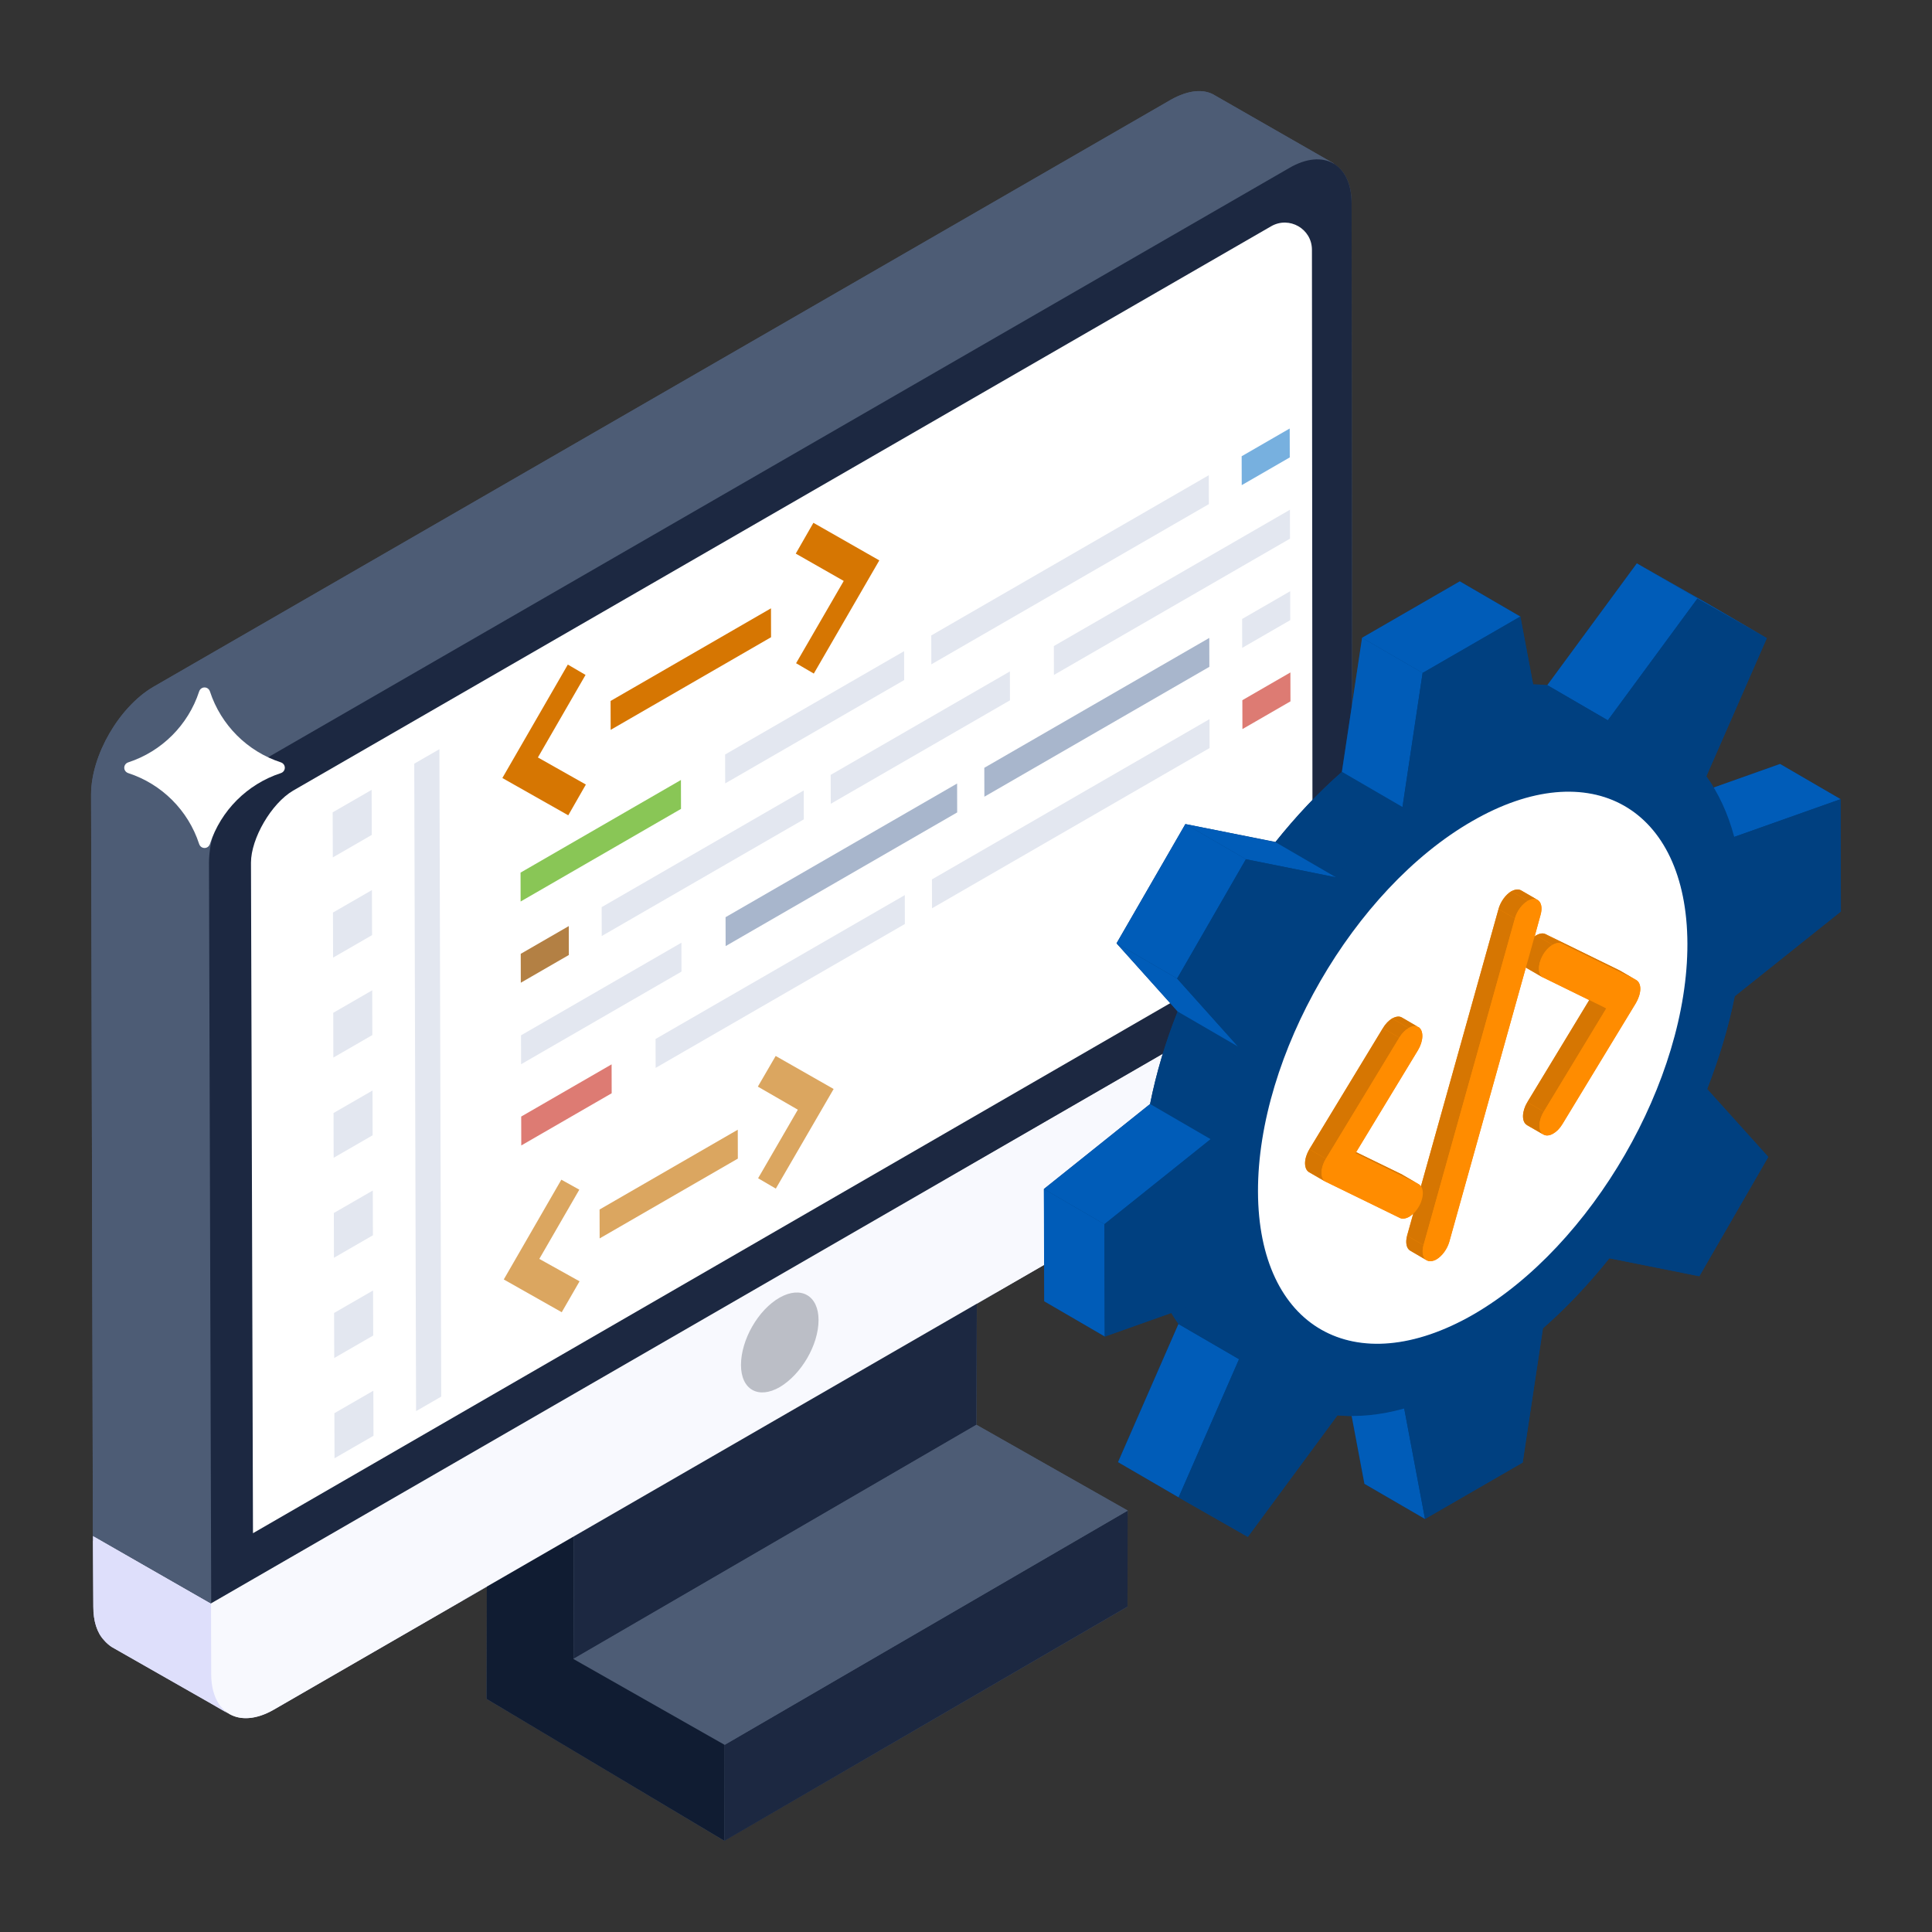 <svg xmlns="http://www.w3.org/2000/svg" version="1.1" xmlns:xlink="http://www.w3.org/1999/xlink" xmlns:svgjs="http://svgjs.com/svgjs" width="150" height="150" x="0" y="0" viewBox="0 0 53 53" style="enable-background:new 0 0 512 512" xml:space="preserve" class=""><rect x="0" y="0" width="53" height="53" fill="#333333" stroke="none"/><g><g xmlns="http://www.w3.org/2000/svg" id="_x31_20"><path d="m37.099 25.907v1.94c.01 1.09-.76 2.41-1.7 2.95l-27.88 16.1c-.5.29-.95.3-1.26.1l-.46-.26-2.74-1.56c-.07-.05-.14-.11-.2-.18-.2-.21-.3-.53-.3-.92l-.01-1.94 3.24 1.85z" fill="#DEDFFB" data-original="#dedffb"></path><g><g><g><path d="m26.799 35.767.523-.302c-2.59-2.889-1.783-8.47 2.406-9.689.792-.452 1.746-.727 2.88-.727 2.066 0 3.56.882 4.49 2.159v-1.301l-.02-20.33c0-.54-.19-.91-.5-1.09v-.01l-3.25-1.86c-.3-.19-.73-.15-1.21.12l-27.92 16.11c-.93.55-1.7 1.87-1.7 2.95l.05 20.34.001.144c.905-1.46 2.474-2.505 4.717-2.505 3.023 0 4.827 1.885 5.419 4.139l.672-.388-.01 3.08 1.38.82 5.14 3.07 5.5-3.19 5.56-3.23v-2.34l.01-.3-4.15-2.35z" fill="#4D5C75" data-original="#4d5c75" class=""></path><g><g><g><g><g><g><g><path d="m26.799 35.252-.014 3.832-11.05 6.419.014-3.819z" fill="#1C2841" data-original="#1c2841" class=""></path><path d="m14.397 40.689 9.981-5.801 1.785 1.174-9.981 5.801z" fill="#EAF0F6" data-original="#eaf0f6"></path><path d="m19.879 47.866 11.056-6.425-.005 2.634-11.056 6.425z" fill="#1C2841" data-original="#1c2841" class=""></path><path d="m15.733 45.512 11.056-6.425 4.145 2.354-11.056 6.425z" fill="#4D5C75" data-original="#4d5c75" class=""></path><path d="m15.744 41.687-.011 3.825 4.145 2.354-.005 2.634-6.526-3.894.016-6.459z" fill="#101C32" data-original="#101c32"></path><path d="m36.589 4.487-30.79 39.51-3.25-1.86-.05-20.34c0-1.08.77-2.4 1.7-2.95l27.92-16.11c.48-.27.91-.31 1.21-.12z" fill="#4D5C75" data-original="#4d5c75" class=""></path><path d="m37.097 25.91-31.303 18.089-.061-20.331c0-1.076.77-2.396 1.711-2.946l27.923-16.113c.941-.55 1.711-.11 1.711.966z" fill="#1C2841" data-original="#1c2841" class=""></path><path d="m6.885 23.665c0-.666.562-1.628 1.156-1.976 0 0 21.623-12.478 26.83-15.482.498-.287 1.119.071 1.119.645.004 4.381.017 18.411.017 18.411l-29.067 16.797z" fill="#FFFFFF" data-original="#ffffff" class=""></path><path d="m6.296 47.031-.501-.293-2.732-1.557c-.073-.049-.147-.11-.208-.183-.196-.208-.293-.526-.293-.917l-.012-1.944 3.245 1.863v1.944c.012.538.196.917.501 1.088z" fill="#DEDFFB" data-original="#dedffb"></path><path d="m37.097 25.91.005 1.939c.003 1.085-.759 2.404-1.703 2.949l-27.886 16.1c-.949.548-1.716.111-1.719-.974l-.005-1.939z" fill="#F8F9FE" data-original="#f8f9fe" class=""></path><path d="m22.455 36.212c0 .686-.477 1.492-1.064 1.84-.587.338-1.064.07-1.064-.607 0-.686.467-1.512 1.064-1.85.587-.328 1.064-.05 1.064.617z" fill="#BBBEC6" data-original="#bbbec6" class=""></path></g></g></g><path d="m7.701 20.912c.15.049.15.249 0.0.298-.459.15-.869.407-1.202.739-.332.332-.589.742-.739 1.201-.049.151-.249.15-.298-0-.299-.917-1.023-1.641-1.94-1.94-.151-.049-.151-.249-0-.298.459-.15.869-.407 1.201-.739.332-.332.589-.742.739-1.202.049-.15.249-.15.298 0.0.15.459.407.869.739 1.202.332.332.742.589 1.202.739z" fill="#FFFFFF" data-original="#ffffff" class=""></path></g></g></g></g><g><g><g><path d="m46.829 29.877 1.68 1.86-1.89 3.27-2.47-.49c-.56.7-1.18 1.36-1.82 1.92l-.56 3.68-2.68 1.55-1.66-.96-.35-1.86c-.13 0-.26-.01-.39-.02l-2.46 3.33-1.9-1.08-1.66-.97 1.66-3.79c-.07-.1-.13-.2-.19-.3l-1.83.65-1.66-.97-.01-3.08 2.91-2.33c.17-.85.42-1.7.76-2.54l-1.68-1.87 1.89-3.27 2.47.49c.56-.7 1.18-1.36 1.82-1.92l.56-3.68 2.68-1.55 1.66.97.35 1.86c.13 0 .26.01.39.02l2.45-3.34 1.91 1.08 1.66.97-1.66 3.79c.07.1.14.2.2.31l1.82-.65 1.66.97.01 3.08-2.91 2.32c-.17.85-.43 1.7-.76 2.55z" fill="#004080" data-original="#656fea" class=""></path></g></g></g><g><g><g enable-background="new"><g><path d="m39.092 41.669-1.661-.965-.571-3.032 1.661.965z" fill="#005CB8" data-original="#6f93f1" class=""></path></g><g><path d="m47.575 22.958-1.661-.965 2.918-1.035 1.661.965z" fill="#005CB8" data-original="#6f93f1" class=""></path></g><g><path d="m42.91 21.151 1.661.965c1.057.614 1.711 1.92 1.717 3.776.011 3.739-2.616 8.288-5.87 10.167l-1.661-.965c3.254-1.879 5.881-6.428 5.87-10.167-.005-1.856-.66-3.162-1.717-3.776z" fill="#005CB8" data-original="#6f93f1" class=""></path></g><g><path d="m36.229 36.469-1.661-.965c1.071.622 2.553.534 4.188-.41l1.661.965c-1.635.944-3.117 1.032-4.188.41z" fill="#005CB8" data-original="#6f93f1" class=""></path></g><g><path d="m46.564 16.42-1.661-.965 1.904 1.085 1.661.965z" fill="#005CB8" data-original="#6f93f1" class=""></path></g><g><path d="m32.333 41.076-1.661-.965 1.657-3.79 1.661.965z" fill="#005CB8" data-original="#6f93f1" class=""></path></g><g><path d="m44.108 19.76-1.661-.965 2.457-3.34 1.661.965z" fill="#005CB8" data-original="#6f93f1" class=""></path></g><g><path d="m33.989 37.286-1.661-.965c-.333-.46-.593-1.014-.766-1.662l1.661.965c.173.648.433 1.202.766 1.662z" fill="#004080" data-original="#5564d7" class=""></path></g><g><path d="m42.277 19.943-1.661-.965c.65-.182 1.265-.24 1.83-.182l1.661.965c-.565-.057-1.18 0-1.83.182z" fill="#004080" data-original="#5564d7" class=""></path></g><g><path d="m33.211 31.251-1.661-.965c.168-.845.422-1.695.754-2.539l1.661.965c-.332.844-.585 1.694-.754 2.539z" fill="#004080" data-original="#5564d7" class=""></path></g><g><path d="m36.649 24.067-1.661-.965c.563-.706 1.176-1.36 1.825-1.928l1.661.965c-.649.568-1.262 1.222-1.825 1.928z" fill="#004080" data-original="#5564d7" class=""></path></g><g><path d="m30.306 36.662-1.661-.965-.009-3.08 1.661.965z" fill="#005CB8" data-original="#6bb4f9" class=""></path></g><g><path d="m30.297 33.583-1.661-.965 2.914-2.332 1.661.965z" fill="#005CB8" data-original="#6f93f1" class=""></path></g><g><path d="m39.026 18.461-1.661-.965 2.68-1.547 1.661.965z" fill="#005CB8" data-original="#6bb4f9" class=""></path></g><g><path d="m38.474 22.138-1.661-.965.552-3.678 1.661.965z" fill="#005CB8" data-original="#6f93f1" class=""></path></g><g><path d="m33.965 28.712-1.661-.965-1.673-1.868 1.661.965z" fill="#005CB8" data-original="#6f93f1" class=""></path></g><g><path d="m34.179 23.571-1.661-.965 2.47.496 1.661.965z" fill="#005CB8" data-original="#6f93f1" class=""></path></g><g><path d="m32.292 26.844-1.661-.965 1.887-3.274 1.661.965z" fill="#005CB8" data-original="#6bb4f9" class=""></path></g><g><path d="m50.501 25.003-2.914 2.329c-.168.845-.425 1.699-.754 2.542l1.675 1.864-1.892 3.274-2.467-.494c-.563.706-1.176 1.357-1.825 1.925l-.552 3.681-2.68 1.547-.571-3.032c-.65.182-1.265.24-1.83.185l-2.459 3.339-1.899-1.085 1.657-3.79c-.333-.46-.593-1.014-.766-1.662l-2.918 1.038-.009-3.08 2.914-2.332c.168-.845.422-1.695.754-2.539l-1.673-1.868 1.887-3.274 2.47.496c.563-.706 1.176-1.36 1.825-1.928l.552-3.678 2.68-1.547.571 3.029c.65-.182 1.265-.24 1.83-.182l2.457-3.34 1.904 1.085-1.659 3.789c.333.46.593 1.017.766 1.664l2.918-1.035zm-10.084 11.056c3.254-1.879 5.881-6.428 5.87-10.167-.011-3.737-2.654-5.243-5.908-3.364-3.249 1.876-5.878 6.427-5.868 10.163.011 3.739 2.657 5.244 5.906 3.368z" fill="#004080" data-original="#656fea" class=""></path></g></g></g><g><g><path d="m46.29 25.889c.01 3.74-2.62 8.29-5.87 10.17-3.25 1.87-5.9.37-5.91-3.37-.01-3.73 2.62-8.29 5.87-10.16 3.25-1.88 5.9-.38 5.91 3.36z" fill="#FFFFFF" data-original="#ffffff" class=""></path></g></g></g></g><g><g><path d="m12.054 20.552.05 17.761-.69.398-.05-17.761z" fill="#E3E7F0" data-original="#e3e7f0" class=""></path></g><g><path d="m10.242 38.151.004 1.236-1.069.617-.004-1.236z" fill="#E3E7F0" data-original="#e3e7f0" class=""></path></g><g><path d="m10.211 27.167.003 1.228-1.069.617-.003-1.228z" fill="#E3E7F0" data-original="#e3e7f0" class=""></path></g><g><path d="m10.219 29.916.003 1.228-1.069.617-.003-1.228z" fill="#E3E7F0" data-original="#e3e7f0" class=""></path></g><g><path d="m10.227 32.659.003 1.228-1.069.617-.003-1.228z" fill="#E3E7F0" data-original="#e3e7f0" class=""></path></g><g><path d="m10.234 35.401.004 1.236-1.069.617-.004-1.236z" fill="#E3E7F0" data-original="#e3e7f0" class=""></path></g><g><path d="m10.203 24.417.004 1.236-1.069.617-.004-1.236z" fill="#E3E7F0" data-original="#e3e7f0" class=""></path></g><g><path d="m10.195 21.668.004 1.236-1.069.617-.004-1.236z" fill="#E3E7F0" data-original="#e3e7f0" class=""></path></g><g><path d="m35.399 18.447.002.793-1.318.761-.002-.793z" fill="#DD7B73" data-original="#dd7b73" class=""></path></g><g><path d="m35.386 13.984.002.793-6.476 3.739-.002-.793z" fill="#E3E7F0" data-original="#e3e7f0" class=""></path></g><g><path d="m33.18 19.728.002.793-7.614 4.396-.002-.793z" fill="#E3E7F0" data-original="#e3e7f0" class=""></path></g><g><path d="m33.174 17.5.002.793-6.172 3.563-.002-.793z" fill="#A8B6CC" data-original="#a8b6cc" class=""></path></g><g enable-background="new"><g><path d="m27.704 18.419.002.793-4.916 2.838-.002-.793z" fill="#E3E7F0" data-original="#e3e7f0" class=""></path></g><g><path d="m24.802 17.863.002.793-4.91 2.835-.002-.793z" fill="#E3E7F0" data-original="#e3e7f0" class=""></path></g><g><path d="m22.314 14.342 1.808 1.031-1.797 3.105-.486-.284 1.307-2.257-1.316-.75z" fill="#D67602" data-original="#f45170" class=""></path></g></g><g><path d="m21.279 28.968 1.59.906-1.586 2.733-.486-.284 1.09-1.881-1.097-.633z" fill="#DBA660" data-original="#dba660" class=""></path></g><g><path d="m24.821 24.555.002.793-6.837 3.947-.002-.793z" fill="#E3E7F0" data-original="#e3e7f0" class=""></path></g><g><path d="m26.256 21.494.002.793-6.352 3.667-.002-.793z" fill="#A8B6CC" data-original="#a8b6cc" class=""></path></g><g><path d="m22.049 21.684.002.793-5.544 3.201-.002-.793z" fill="#E3E7F0" data-original="#e3e7f0" class=""></path></g><g><path d="m18.68 21.397.002.793-4.4 2.541-.002-.793z" fill="#89C656" data-original="#89c656" class=""></path></g><g><path d="m15.577 18.231.486.284-1.307 2.264 1.316.743-.483.844-1.808-1.023z" fill="#D67602" data-original="#f45170" class=""></path></g><g><path d="m21.15 16.688.002.793-4.4 2.541-.002-.793z" fill="#D67602" data-original="#f45170" class=""></path></g><g><path d="m15.399 32.362.493.274-1.097 1.899 1.104.615-.489.848-1.59-.899z" fill="#DBA660" data-original="#dba660" class=""></path></g><g><path d="m20.239 30.991.002.793-3.791 2.189-.002-.793z" fill="#DBA660" data-original="#dba660" class=""></path></g><g><path d="m33.161 13.036.002.793-7.614 4.396-.002-.793z" fill="#E3E7F0" data-original="#e3e7f0" class=""></path></g><g><path d="m35.38 11.755.002.793-1.318.761-.002-.793z" fill="#77B0DF" data-original="#77b0df"></path></g><g enable-background="new"><g><path d="m18.693 25.861.002.793-4.4 2.541-.002-.793z" fill="#E3E7F0" data-original="#e3e7f0" class=""></path></g><g><path d="m15.603 25.405.002.793-1.318.761-.002-.793z" fill="#B38044" data-original="#b38044"></path></g></g><g><path d="m35.393 16.219.002.793-1.318.761-.002-.793z" fill="#E3E7F0" data-original="#e3e7f0" class=""></path></g><g><path d="m16.778 29.198.002.793-2.48 1.432-.002-.793z" fill="#DD7B73" data-original="#dd7b73" class=""></path></g></g></g><path d="m44.999 27.127c0 .12-.05.26-.12.39l-2.02 3.32c-.07.12-.16.21-.25.26-.1.06-.2.07-.28.02l-.44-.25c0-.01 0-.01-.01-.01-.14-.09-.13-.37.02-.62l1.7-2.8-1.26-.62h-.01l-.45-.26c-.01-.01-.01-.02-.02-.02l-2.1 7.53c-.06.2-.2.39-.35.48-.05.03-.09.04-.14.05s-.1-.01-.14-.03l-.44-.26c-.1-.05-.14-.21-.09-.41l.17-.61c-.03.03-.07.07-.11.09-.09.05-.19.07-.26.03l-2.03-.99h-.01l-.45-.26c-.07-.04-.11-.13-.11-.25 0-.12.05-.26.12-.38l2.02-3.32c.07-.12.16-.21.25-.27.1-.05.2-.07.27-.02l.44.26h.02c.14.1.13.38-.02.63l-1.7 2.8 1.26.61c.01 0 .01.01.01.01l.45.26c.03.02.04.04.06.06l2.13-7.61c.06-.21.2-.4.35-.49.05-.02.09-.04.14-.04.05-.01.09 0 .13.02l.45.26c.1.06.14.21.08.41l-.16.6c.01-.01.03-.03.04-.04.1-.05.19-.07.26-.03l2.02.99c.01 0 .02.01.02.01l.43.25c.08.04.13.13.13.25z" fill="#FF8C00" data-original="#df3260" class=""></path><g><g enable-background="new"><g><path d="m42.85 25.888-.45-.261 2.024.991.45.261z" fill="#D67602" data-original="#f45170" class=""></path></g><g><path d="m44.44 26.626.45.261c-.005-.003-.01-.006-.016-.008l-.45-.261c.005.002.011.005.016.008z" fill="#D67602" data-original="#f45170" class=""></path></g><g><path d="m42.349 30.496-.45-.261 1.716-2.832.45.261z" fill="#D67602" data-original="#f45170" class=""></path></g><g><path d="m42.34 31.124-.45-.261c-.003-.002-.006-.003-.008-.005-.142-.093-.134-.373.017-.623l.45.261c-.152.25-.159.529-.017.623.003.002.006.004.008.005z" fill="#D67602" data-original="#f45170" class=""></path></g><g><path d="m39.138 34.573-.45-.261c-.102-.059-.14-.217-.086-.413l.45.261c-.054.197-.016.354.086.413z" fill="#D67602" data-original="#f45170" class=""></path></g><g><path d="m37.184 31.637-.45-.261 1.727.844.45.261z" fill="#D67602" data-original="#f45170" class=""></path></g><g><path d="m38.473 32.226.45.261c-.004-.002-.008-.004-.011-.006l-.45-.261c.004.002.008.004.011.006z" fill="#D67602" data-original="#f45170" class=""></path></g><g><path d="m42.593 25.92-.45-.261c.092-.053.184-.068.257-.033l.45.261c-.073-.035-.165-.021-.257.033z" fill="#D67602" data-original="#f45170" class=""></path></g><g><path d="m42.329 26.816-.45-.261c-.144-.083-.149-.345-.012-.599.074-.134.174-.238.275-.297l.45.261c-.101.058-.201.163-.275.297-.138.254-.132.515.012.599z" fill="#D67602" data-original="#f45170" class=""></path></g><g><path d="m42.593 25.92c.092-.053.184-.068.257-.033l2.024.991c.079.036.123.126.123.245 0.0.122-.043.262-.121.389l-2.011 3.321c-.072.119-.164.211-.256.264-.101.058-.202.07-.276.021-.142-.093-.134-.373.017-.623l1.716-2.832-1.727-.844c-.153-.078-.161-.344-.021-.604.074-.134.174-.238.275-.297z" fill="#FF8C00" data-original="#df3260" class=""></path></g><g><path d="m41.729 24.426.45.261c-.036-.021-.081-.03-.132-.023-.044.006-.09.023-.134.049l-.45-.261c.045-.026.09-.043.134-.049.052-.007.096.002.132.023z" fill="#D67602" data-original="#f45170" class=""></path></g><g><path d="m39.052 34.16-.45-.261 2.507-8.964.45.261z" fill="#D67602" data-original="#f45170" class=""></path></g><g><path d="m41.558 25.196-.45-.261c.058-.207.202-.395.354-.483l.45.261c-.151.087-.296.275-.354.483z" fill="#D67602" data-original="#f45170" class=""></path></g><g><path d="m41.912 24.713c.045-.026.09-.043.134-.049.196-.026.291.169.216.438l-2.507 8.967c-.056.203-.199.391-.35.478-.045.026-.091.043-.136.049-.196.026-.291-.169-.219-.436l2.507-8.964c.058-.207.202-.395.354-.483z" fill="#FF8C00" data-original="#df3260" class=""></path></g><g><path d="m38.46 27.913.45.261c-.073-.043-.17-.029-.267.027l-.45-.261c.097-.056.194-.069.267-.027z" fill="#D67602" data-original="#f45170" class=""></path></g><g><path d="m38.385 28.465-.45-.261c.072-.119.164-.211.256-.264l.45.261c-.092.053-.184.145-.256.264z" fill="#D67602" data-original="#f45170" class=""></path></g><g><path d="m36.371 31.788-.45-.261 2.014-3.323.45.261z" fill="#D67602" data-original="#f45170" class=""></path></g><g><path d="m36.362 32.415-.45-.261c-.069-.04-.109-.128-.109-.243-0-.119.043-.259.119-.384l.45.261c-.076.125-.119.266-.119.384 0.0.116.04.203.109.243z" fill="#D67602" data-original="#f45170" class=""></path></g><g><path d="m38.642 28.201c.101-.058.202-.07.276-.021.142.096.134.372-.017.626l-1.716 2.832 1.727.844c.153.074.161.344.021.601-.074.134-.174.238-.275.297-.092.053-.184.068-.257.033l-2.026-.99c-.076-.037-.12-.128-.12-.249-0-.119.043-.259.119-.384l2.014-3.323c.072-.119.164-.211.256-.264z" fill="#FF8C00" data-original="#df3260" class=""></path></g></g></g></g></g></g></svg>